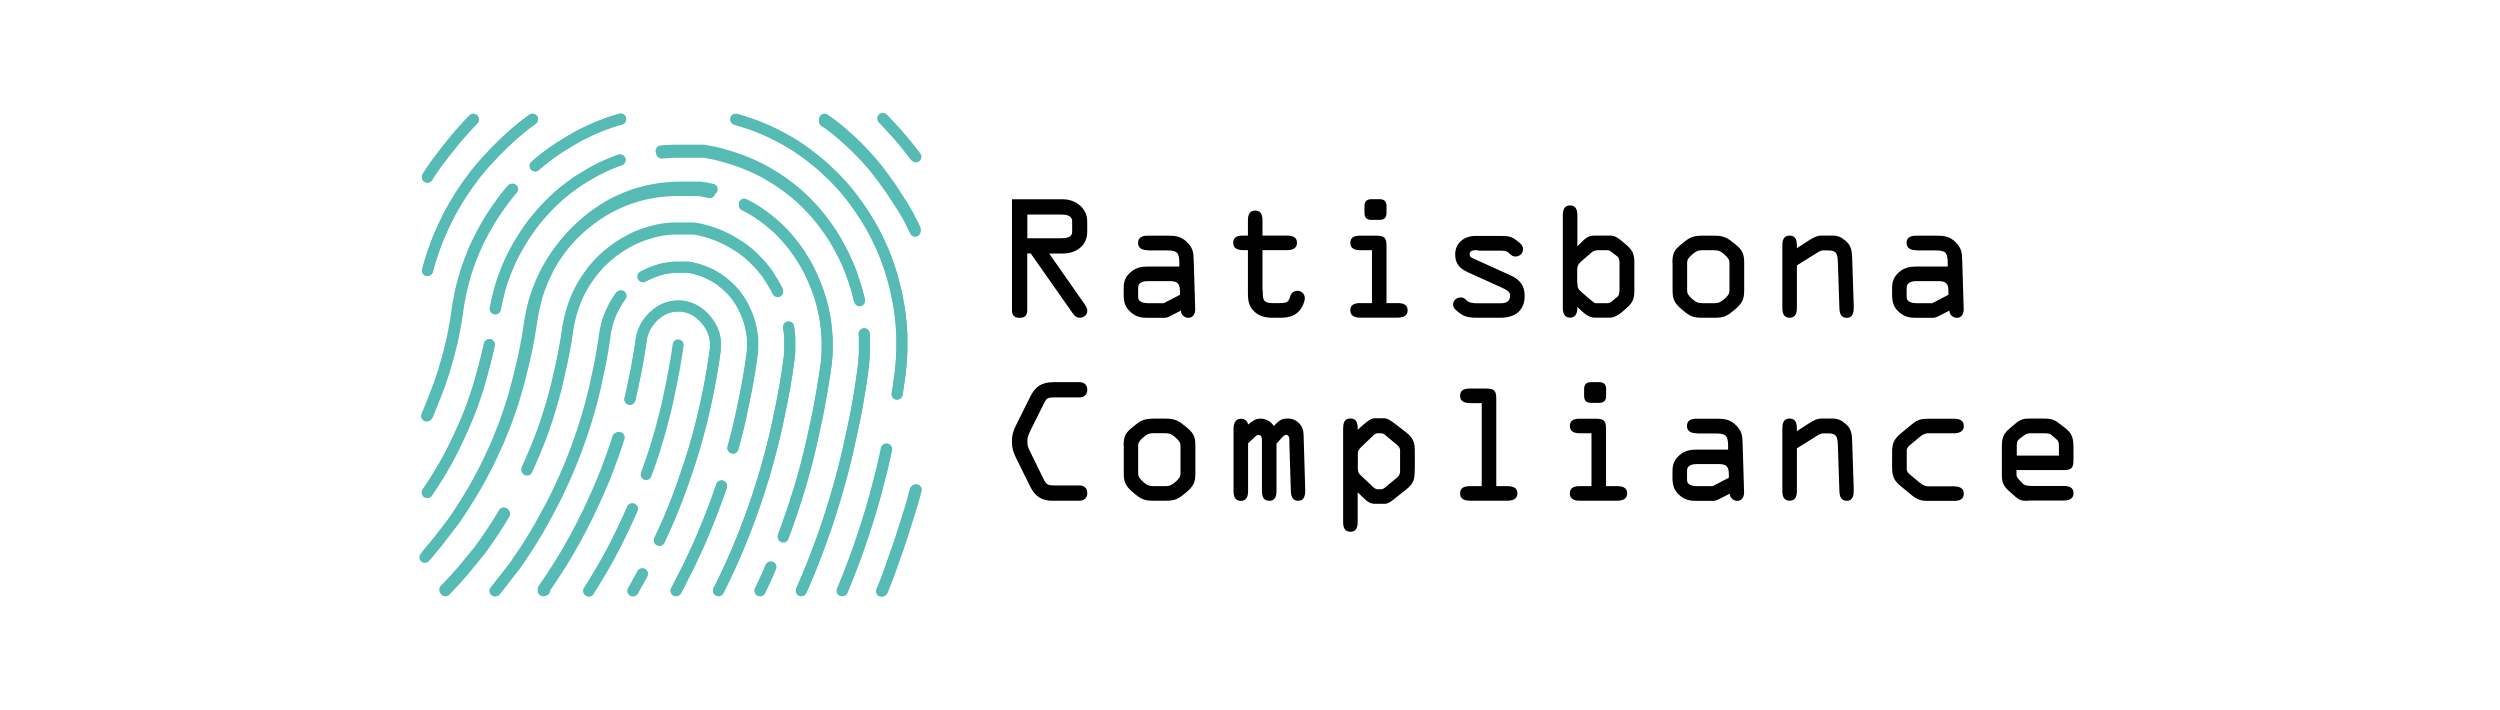<?xml version="1.0" encoding="UTF-8"?>
<svg id="uuid-0dceaf5f-a975-4a17-841b-ab89f3645661" data-name="Ebene 1" xmlns="http://www.w3.org/2000/svg" width="281.75" height="80" viewBox="0 0 281.75 80">
  <rect width="281.75" height="80" fill="none"/>
  <g>
    <path d="M99.57,13.43s.09.09.12.12.09.09.12.13.09.09.12.13.08.09.12.13.08.09.12.13.08.09.12.13.08.09.12.13.08.09.12.13.08.09.12.13.08.09.12.13.08.09.12.13.08.09.12.13.08.09.12.13.08.09.11.13.08.09.11.13.08.09.11.13.08.09.11.13.08.09.11.13.08.09.11.13.08.09.11.13.08.09.11.13.08.09.11.13.07.09.11.14.07.09.11.14.07.09.11.14.07.09.11.14.07.09.11.14.07.09.11.14.07.09.11.14.07.09.11.14.07.1.11.14.07.1.11.14" fill="none" stroke="#56bbb4" stroke-linecap="round" stroke-linejoin="round" stroke-width="1.24"/>
    <path d="M48.17,19.99c.05-.08.09-.16.14-.22s.1-.16.14-.22c.04-.07.1-.16.15-.22s.1-.15.15-.22.1-.15.15-.22.1-.15.15-.22.1-.15.16-.22.11-.15.16-.21.11-.15.16-.21.11-.15.16-.21.11-.15.16-.21.11-.15.16-.21.11-.14.16-.21.11-.14.16-.2.11-.14.16-.2.11-.14.16-.2.11-.14.16-.2.11-.14.16-.2.11-.14.16-.2.11-.13.16-.2.11-.13.17-.2c.07-.08.11-.13.17-.2s.12-.13.17-.2.12-.13.17-.19.12-.13.17-.19.12-.13.17-.19.12-.13.17-.19.12-.13.17-.19.12-.13.17-.18.13-.13.17-.18.13-.13.18-.18.13-.13.18-.18" fill="none" stroke="#56bbb4" stroke-linecap="round" stroke-linejoin="round" stroke-width="1.24"/>
    <path d="M53.35,13.43c-.06.06-.13.13-.18.18s-.13.13-.18.18-.13.13-.17.18-.12.13-.17.18-.12.13-.17.19-.12.13-.17.19-.12.13-.17.19c-.06.07-.12.13-.17.19s-.12.13-.17.19-.12.13-.17.2-.12.13-.17.2-.11.13-.17.2-.11.13-.16.2-.11.14-.16.2-.11.14-.16.2-.11.14-.16.2-.11.14-.16.2-.11.14-.16.2-.11.14-.16.2-.11.14-.16.21-.11.14-.16.21-.11.15-.16.21-.11.15-.16.21-.11.15-.16.21-.11.15-.16.21-.1.15-.16.22-.1.15-.15.22-.1.15-.15.22-.1.15-.15.22-.1.16-.15.22-.1.16-.14.22c-.04.07-.1.16-.14.22" fill="none" stroke="#56bbb4" stroke-linecap="round" stroke-linejoin="round" stroke-width="1.24"/>
    <path d="M48.17,30.5c.06-.22.13-.44.18-.66s.13-.44.2-.65.15-.44.21-.65.16-.43.22-.64.16-.43.24-.63.16-.42.25-.63.17-.42.27-.62.18-.41.28-.61.19-.41.29-.6.2-.4.3-.6.2-.39.32-.58.22-.39.33-.58.22-.39.34-.57.23-.38.35-.56.24-.37.37-.55.25-.37.37-.54.25-.36.39-.53.26-.35.39-.53.27-.34.41-.51.27-.34.42-.5.28-.34.43-.49.29-.33.44-.48.3-.32.45-.48.3-.32.46-.47.31-.31.47-.47.32-.3.47-.45.32-.3.48-.44.32-.29.48-.43.33-.27.5-.42.34-.27.5-.41.34-.26.51-.39.35-.25.52-.38" fill="none" stroke="#56bbb4" stroke-linecap="round" stroke-linejoin="round" stroke-width="1.24"/>
    <path d="M92.92,13.43c.09.06.16.12.25.17s.16.12.25.17.16.13.24.18.16.13.24.18.16.13.24.18.16.13.24.19.16.13.23.19c.08.07.16.13.23.2s.16.13.23.2.16.13.23.2.16.14.22.2.16.14.22.2.16.14.22.2.16.14.22.21.16.15.22.21.15.15.22.22.15.15.22.22.15.15.21.22.15.16.21.22.15.16.21.22.14.16.21.22.14.16.2.23l.2.23.2.23c.07.08.14.16.2.24s.13.16.2.24.13.16.2.25.13.16.19.25.13.16.19.25.13.16.19.25.13.17.18.25.13.17.18.25c.04.06.09.11.12.16.03.06.09.11.12.17s.08.11.12.17.08.11.12.17.08.12.12.17.08.12.12.17.08.12.11.17.08.12.11.17.08.12.11.17.08.12.11.17.07.12.11.17.07.12.11.17.07.12.11.17.07.12.11.17.07.12.11.17.07.12.11.17.07.12.11.17.07.12.1.17.07.12.1.17.06.12.1.17.06.12.1.17.06.13.1.17.06.13.1.17.06.13.09.17.06.13.09.18.06.13.09.18.06.13.09.18.06.13.09.18.06.13.09.18.06.13.09.18l.09.18.09.18" fill="none" stroke="#56bbb4" stroke-linecap="round" stroke-linejoin="round" stroke-width="1.24"/>
    <path d="M103.14,17.59s-.07-.1-.11-.14-.07-.1-.11-.14-.07-.09-.11-.14-.07-.09-.11-.14-.07-.09-.11-.14-.07-.09-.11-.14-.07-.09-.11-.14-.07-.09-.11-.14-.07-.09-.11-.14-.07-.09-.11-.14-.08-.09-.11-.13-.08-.09-.11-.13-.08-.09-.11-.13-.08-.09-.11-.13-.08-.09-.11-.13-.08-.09-.11-.13-.08-.09-.11-.13-.08-.09-.11-.13-.08-.09-.11-.13-.08-.09-.12-.13-.08-.09-.12-.13-.08-.09-.12-.13-.08-.09-.12-.13-.08-.09-.12-.13-.08-.09-.12-.13-.08-.09-.12-.13-.08-.09-.12-.13-.08-.09-.12-.13-.08-.09-.12-.13-.09-.09-.12-.13-.09-.09-.12-.13-.09-.09-.12-.12" fill="none" stroke="#56bbb4" stroke-linecap="round" stroke-linejoin="round" stroke-width="1.24"/>
    <path d="M103.14,55.25c-.03.11-.06.22-.09.34s-.06.22-.09.34-.06.22-.09.34-.06.22-.1.34-.06.22-.1.34-.06.22-.1.34-.06.22-.1.34-.07.22-.11.34-.07.23-.11.34-.07.23-.11.35-.07.23-.11.35-.07.23-.11.35-.07.23-.11.35-.08.23-.11.35-.08.23-.11.35-.08.23-.12.36-.08.23-.12.36-.08.24-.12.36-.08.24-.12.36-.09.24-.13.36-.09.24-.13.36-.09.24-.13.37-.09.24-.13.37-.09.24-.13.37-.09.24-.13.37-.09.24-.13.37-.09.24-.14.37-.09.25-.14.37-.09.25-.14.37-.1.25-.14.37-.1.25-.15.37l-.15.37" fill="none" stroke="#56bbb4" stroke-linecap="round" stroke-linejoin="round" stroke-width="1.24"/>
    <path d="M99.93,50.6c-.06.24-.11.48-.16.74s-.12.49-.17.75-.12.49-.17.75c-.06.25-.13.5-.19.76s-.13.5-.2.77-.14.51-.2.77-.15.51-.21.78-.16.52-.22.78-.16.53-.23.79-.16.53-.24.79-.16.53-.25.8-.17.54-.26.81-.17.54-.27.81-.18.55-.28.82-.19.55-.3.83-.2.55-.3.83-.2.55-.32.84-.21.56-.32.84-.22.56-.34.84-.22.57-.35.85" fill="none" stroke="#56bbb4" stroke-linecap="round" stroke-linejoin="round" stroke-width="1.24"/>
    <path d="M82.93,13.43c.17.05.34.1.5.15s.34.11.5.16.34.11.5.16.33.12.49.17.33.13.48.18c.16.06.32.13.48.2s.32.14.48.2c.16.07.32.15.47.22s.32.16.47.22.31.16.47.24.31.16.47.25.3.17.46.26l.46.27c.16.09.3.18.45.28s.3.19.44.29.29.2.44.3.29.2.43.31.28.21.42.32.27.21.42.33.27.22.42.34.27.22.41.34.27.23.4.36.26.24.39.37.25.25.39.37.25.25.38.38.25.26.37.39.24.26.37.4.24.27.36.41.23.27.35.42.22.28.34.43.22.29.33.44.22.3.32.44c.13.17.25.35.37.53s.24.36.36.53.23.37.34.54.22.37.33.55.21.37.32.55.2.38.3.56.19.38.29.57.18.39.27.58.17.39.26.58.16.39.25.59.16.4.23.6.16.4.22.6.14.41.2.6.13.41.19.61.12.41.17.61.11.42.16.62.1.42.15.63.09.42.13.63.09.42.12.63.07.42.11.63.06.43.09.63c.03.21.05.43.07.64s.04.43.06.64.03.43.04.65.02.44.03.65,0,.44,0,.65v.65c0,.21,0,.44-.02.65s-.02.44-.04.65-.03.44-.05.65-.04.44-.06.65-.05.44-.09.65c-.03.2-.06.41-.09.61s-.06.42-.09.63-.06.42-.1.63" fill="none" stroke="#56bbb4" stroke-linecap="round" stroke-linejoin="round" stroke-width="1.24"/>
    <path d="M103.14,26.06l-.09-.18-.09-.18-.09-.18c-.03-.06-.06-.13-.09-.18s-.06-.13-.09-.18-.06-.13-.09-.18-.06-.13-.09-.18-.06-.13-.09-.18-.06-.13-.09-.17-.06-.13-.1-.17-.06-.13-.1-.17-.06-.12-.1-.17-.06-.12-.1-.17-.06-.12-.1-.17-.07-.12-.1-.17-.07-.12-.11-.17-.07-.12-.11-.17-.07-.12-.11-.17-.07-.12-.11-.17-.07-.12-.11-.17-.07-.12-.11-.17-.07-.12-.11-.17-.08-.12-.11-.17-.08-.12-.11-.17-.08-.12-.11-.17-.08-.12-.11-.17-.08-.12-.12-.17-.08-.12-.12-.17-.08-.11-.12-.17-.08-.11-.12-.17-.08-.11-.12-.17-.09-.11-.12-.16c-.06-.09-.13-.17-.18-.25s-.13-.17-.18-.25-.13-.16-.19-.25-.13-.16-.19-.25-.13-.16-.19-.25-.13-.16-.2-.25-.13-.16-.2-.24-.14-.16-.2-.24-.14-.16-.2-.23l-.2-.23-.2-.23c-.07-.08-.14-.16-.21-.22s-.15-.16-.21-.22-.15-.16-.21-.22-.15-.16-.21-.22-.15-.15-.22-.22-.15-.15-.22-.22-.15-.15-.22-.21-.16-.15-.22-.21-.16-.14-.22-.2-.16-.14-.22-.2-.16-.14-.22-.2-.16-.14-.23-.2-.16-.13-.23-.2-.16-.13-.23-.2-.16-.13-.23-.19-.16-.13-.24-.19-.16-.13-.24-.18-.16-.13-.24-.18-.16-.13-.24-.18-.16-.13-.25-.17-.16-.12-.25-.17" fill="none" stroke="#56bbb4" stroke-linecap="round" stroke-linejoin="round" stroke-width="1.24"/>
    <path d="M99.46,66.58l.15-.37.15-.37c.05-.13.1-.25.14-.37s.09-.25.14-.37.09-.25.14-.37.09-.24.14-.37.09-.24.13-.37.09-.24.13-.37.09-.24.13-.37.09-.24.13-.37.09-.24.13-.37.09-.24.13-.36.09-.24.13-.36.09-.24.12-.36.08-.24.12-.36.08-.24.12-.36.08-.23.12-.36.08-.23.11-.35.08-.23.11-.35.08-.23.11-.35.07-.23.11-.35.07-.23.11-.35.07-.23.11-.35.07-.23.11-.34.07-.23.11-.34.07-.22.1-.34.06-.22.1-.34.06-.22.1-.34.06-.22.1-.34.06-.22.09-.34.06-.22.09-.34.06-.22.09-.34" fill="none" stroke="#56bbb4" stroke-linecap="round" stroke-linejoin="round" stroke-width="1.24"/>
    <path d="M60.03,13.43c-.17.13-.35.25-.52.38-.17.13-.34.26-.51.39-.17.13-.34.27-.5.41-.16.14-.34.27-.5.42s-.33.28-.48.43-.32.29-.48.44-.32.3-.47.45-.31.3-.47.47-.3.31-.46.47-.3.32-.45.48-.29.32-.44.48-.29.33-.43.49-.28.34-.42.5-.27.34-.41.51c-.13.17-.27.35-.39.53s-.26.36-.39.53-.25.37-.37.54-.24.37-.37.55-.23.37-.35.56-.22.38-.34.57-.22.39-.33.58-.21.39-.32.58-.2.4-.3.6-.2.4-.29.6-.18.41-.28.61-.17.42-.27.62-.17.42-.25.63-.16.42-.24.63-.16.43-.22.64-.15.44-.21.65-.14.44-.2.65-.13.44-.18.66" fill="none" stroke="#56bbb4" stroke-linecap="round" stroke-linejoin="round" stroke-width="1.24"/>
    <path d="M60.3,18.69c.23-.2.47-.41.71-.6s.48-.39.73-.57.49-.37.75-.54.5-.35.77-.51.52-.33.78-.48.53-.31.8-.47.54-.29.81-.43.55-.27.83-.4.56-.25.84-.37.57-.22.86-.34.58-.2.87-.3.59-.18.89-.27" fill="none" stroke="#56bbb4" stroke-linecap="round" stroke-linejoin="round" stroke-width="1.24"/>
    <path d="M48.17,46.85c.06-.14.13-.27.18-.42s.12-.27.17-.42.12-.27.17-.41.11-.27.16-.41.11-.27.16-.41.11-.27.16-.41.1-.27.16-.4.1-.27.15-.4c.05-.13.09-.26.14-.39s.09-.26.13-.39.09-.26.13-.39.09-.25.13-.39.08-.25.12-.39.08-.25.11-.38.07-.25.11-.38.07-.25.11-.37.07-.25.1-.37.06-.24.1-.37.06-.24.09-.36.06-.24.09-.36.06-.23.09-.35.05-.23.08-.34.05-.22.07-.34.05-.22.07-.34.04-.22.06-.33.04-.22.06-.33.04-.21.06-.32.04-.21.06-.32.04-.2.05-.31.04-.2.05-.3.03-.2.04-.3.03-.2.04-.3c.05-.33.1-.66.16-.99s.12-.65.18-.98.15-.65.22-.96.16-.63.25-.95.18-.63.29-.93.2-.61.32-.91.22-.6.35-.9.25-.59.38-.88.27-.58.42-.86.29-.56.44-.84.31-.55.47-.82.32-.54.49-.8c.17-.26.34-.53.52-.78s.36-.51.55-.77.38-.5.57-.75.39-.48.6-.72" fill="none" stroke="#56bbb4" stroke-linecap="round" stroke-linejoin="round" stroke-width="1.24"/>
    <path d="M57.68,21.34c-.2.23-.4.47-.6.72s-.39.48-.57.75-.37.5-.55.77-.35.52-.52.78-.34.53-.49.8-.32.55-.47.82-.3.56-.44.84-.27.57-.42.86-.26.58-.38.88-.24.6-.35.9-.22.6-.32.91-.2.62-.29.93-.17.63-.25.95-.16.64-.22.96-.13.65-.18.98-.11.66-.16.99c0,.1-.03.19-.04.3s-.03.2-.04.3-.03.2-.05.3-.04.2-.05.31-.04.21-.06.32-.04.21-.06.32-.04.22-.06.33-.04.22-.06.33-.05.22-.07.34-.05.22-.07.34-.05.23-.08.34-.06.23-.09.35-.06.23-.09.36-.06.24-.09.36-.06.24-.1.37-.06.25-.1.37-.07.25-.11.37-.07.25-.11.38-.08.25-.11.38-.08.25-.12.39-.09.25-.13.39-.09.26-.13.39-.09.26-.13.39-.09.26-.14.39-.1.26-.15.4-.1.27-.16.4-.11.27-.16.41-.11.27-.16.41-.11.27-.16.41-.11.27-.17.41-.12.27-.17.42-.13.27-.18.42" fill="none" stroke="#56bbb4" stroke-linecap="round" stroke-linejoin="round" stroke-width="1.24"/>
    <path d="M69.96,13.43c-.3.09-.59.17-.89.27s-.58.19-.87.3-.58.22-.86.34-.57.24-.84.37c-.27.13-.55.26-.83.4s-.55.28-.81.43-.53.3-.8.47-.52.32-.78.48-.51.34-.77.51-.5.36-.75.54-.48.38-.73.57-.47.39-.71.6" fill="none" stroke="#56bbb4" stroke-linecap="round" stroke-linejoin="round" stroke-width="1.24"/>
    <path d="M101.1,44.43c.04-.21.06-.43.1-.63s.06-.42.09-.63.06-.42.09-.61c.03-.22.06-.44.09-.65s.05-.44.06-.65.04-.44.05-.65.03-.44.04-.65,0-.44.02-.65,0-.44,0-.65,0-.44,0-.65,0-.44-.03-.65-.03-.43-.04-.65-.04-.43-.06-.64-.05-.43-.07-.64c-.03-.21-.06-.43-.09-.63s-.06-.42-.11-.63-.08-.42-.12-.63-.09-.42-.13-.63-.1-.42-.15-.63-.11-.42-.16-.62-.12-.42-.17-.61-.13-.41-.19-.61-.13-.41-.2-.6-.15-.4-.22-.6-.16-.4-.23-.6-.16-.39-.25-.59-.17-.39-.26-.58-.17-.39-.27-.58-.19-.39-.29-.57-.2-.38-.3-.56-.2-.37-.32-.55-.22-.37-.33-.55-.22-.37-.34-.54-.23-.36-.36-.53-.25-.36-.37-.53c-.11-.16-.21-.3-.32-.44s-.22-.29-.33-.44-.22-.28-.34-.43-.23-.28-.35-.42-.23-.27-.36-.41-.24-.27-.37-.4-.25-.26-.37-.39-.25-.25-.38-.38-.25-.25-.39-.37-.26-.24-.39-.37-.26-.24-.4-.36-.27-.23-.41-.34-.27-.22-.42-.34-.27-.22-.42-.33-.28-.21-.42-.32-.28-.2-.43-.31-.29-.2-.44-.3-.29-.19-.44-.29-.3-.18-.45-.28-.3-.17-.46-.27-.3-.17-.46-.26-.31-.16-.47-.25-.31-.16-.47-.24-.32-.16-.47-.22-.32-.16-.47-.22-.32-.15-.48-.2-.32-.14-.48-.2-.32-.13-.48-.18-.33-.13-.49-.17-.33-.12-.5-.16-.34-.11-.5-.16-.34-.11-.5-.15" fill="none" stroke="#56bbb4" stroke-linecap="round" stroke-linejoin="round" stroke-width="1.24"/>
    <path d="M94.9,66.58c.12-.28.23-.57.35-.85s.22-.56.34-.84.22-.56.32-.84.21-.56.32-.84.2-.55.3-.83.2-.55.3-.83.19-.55.28-.82.18-.54.27-.81.17-.54.26-.81.17-.53.25-.8.16-.53.24-.79.16-.53.23-.79.16-.52.22-.78.15-.52.21-.78.14-.51.2-.77.13-.5.2-.77.13-.5.19-.76.13-.5.17-.75.12-.49.17-.75.11-.48.16-.74" fill="none" stroke="#56bbb4" stroke-linecap="round" stroke-linejoin="round" stroke-width="1.24"/>
    <path d="M97.39,37.61c0,.17,0,.36.02.53s0,.36,0,.53v.54c0,.18,0,.36,0,.54s0,.37-.03.54-.03.37-.04.54-.04.37-.06.54-.04.37-.07.54c-.03.2-.06.42-.09.63s-.06.42-.09.63-.06.43-.1.65-.07.44-.11.66-.08.45-.11.67-.08.46-.12.68-.09.47-.13.7-.09.47-.14.7-.1.47-.15.72-.1.48-.16.72-.11.48-.16.74-.11.49-.16.75-.12.5-.17.75-.13.5-.18.77-.13.5-.19.77-.13.51-.2.78-.14.52-.21.78-.15.53-.22.79-.16.53-.23.8-.16.53-.24.81-.16.54-.25.81-.17.55-.26.82-.17.55-.27.83-.18.55-.28.83-.19.55-.3.84-.2.56-.3.84-.2.56-.32.85c-.11.28-.22.57-.33.86s-.22.57-.34.86-.23.58-.35.86-.24.58-.37.87-.25.58-.38.87" fill="none" stroke="#56bbb4" stroke-linecap="round" stroke-linejoin="round" stroke-width="1.24"/>
    <path d="M74.5,17.01c.32-.04.64-.06.96-.07s.65-.02.97-.02h2.22s.06,0,.09,0,.06,0,.09,0,.06,0,.09,0,.06,0,.09,0,.06,0,.09,0,.06,0,.09,0,.06,0,.09,0c.17.03.35.06.52.09s.34.06.51.1.34.07.5.11.34.09.5.13.34.09.5.14.33.1.5.15.33.11.49.16.33.11.48.17.32.13.48.18.32.13.48.19.32.14.47.2.31.15.47.22l.47.23c.16.08.3.16.46.24s.3.16.45.25.3.17.44.27.3.18.44.27.29.19.44.29.28.2.43.3.28.2.42.31.27.21.42.32.27.22.41.33.26.22.39.34.26.23.39.35.25.24.38.37l.37.37c.13.13.24.25.37.39s.24.26.36.39.23.27.34.41.22.27.34.42.22.28.33.43.21.29.32.44.2.3.31.44.2.3.3.45.19.3.29.46.18.31.27.47l.26.47c.09.16.17.32.25.47.08.16.16.32.24.47s.16.32.22.48.15.32.22.48.14.33.2.48.13.33.19.49.13.33.17.5.12.34.17.5.11.34.16.5.1.34.15.5.09.34.13.51.09.34.13.51" fill="none" stroke="#56bbb4" stroke-linecap="round" stroke-linejoin="round" stroke-width="1.24"/>
    <path d="M55.81,34.8c.06-.33.13-.66.2-.98s.16-.65.24-.97.17-.64.28-.95c.11-.32.2-.63.32-.93s.23-.61.36-.91.26-.6.4-.89.28-.58.44-.86.31-.56.47-.84.33-.55.5-.81.35-.53.53-.79.37-.51.57-.77.39-.49.6-.74c.2-.24.42-.47.63-.71s.44-.47.65-.68.46-.44.68-.65.47-.42.71-.62.48-.39.74-.58.5-.37.76-.55.51-.35.78-.51.53-.33.8-.48.54-.3.82-.45.55-.27.84-.41.57-.25.86-.37.58-.22.88-.33" fill="none" stroke="#56bbb4" stroke-linecap="round" stroke-linejoin="round" stroke-width="1.24"/>
    <path d="M48.17,55.48c.16-.22.31-.46.46-.68s.3-.46.44-.68.28-.46.42-.68.27-.46.41-.68.26-.46.39-.68.25-.46.37-.68.24-.46.35-.68.22-.45.34-.68.22-.45.32-.68.2-.45.31-.67.2-.45.3-.67.18-.44.28-.66.17-.44.27-.65.17-.44.25-.65.16-.44.24-.65.16-.43.22-.64.15-.42.21-.63.14-.42.2-.63.13-.42.18-.62.12-.41.17-.61.11-.4.16-.6.11-.4.16-.59.1-.39.15-.58.09-.39.14-.57.09-.38.13-.56.08-.37.12-.55" fill="none" stroke="#56bbb4" stroke-linecap="round" stroke-linejoin="round" stroke-width="1.24"/>
    <path d="M55.13,38.86c-.04.17-.08.37-.12.55s-.09.37-.13.56-.09.38-.14.57-.1.39-.15.58-.11.39-.16.59-.11.4-.16.6-.12.41-.17.61-.13.42-.18.62-.13.42-.2.63-.14.42-.21.63-.16.43-.22.64-.16.43-.24.65-.16.44-.25.65-.17.44-.27.65-.18.44-.28.66-.19.44-.3.67-.2.45-.31.67-.21.45-.32.68-.22.45-.34.68-.23.46-.35.68-.24.46-.37.68-.25.46-.39.68-.27.46-.41.68-.27.46-.42.68-.29.46-.44.68-.3.46-.46.68" fill="none" stroke="#56bbb4" stroke-linecap="round" stroke-linejoin="round" stroke-width="1.24"/>
    <path d="M69.89,18.03c-.3.11-.59.21-.88.33s-.58.24-.86.37-.56.27-.84.41-.55.29-.82.45-.53.32-.8.48-.52.34-.78.51c-.26.17-.5.37-.76.55s-.49.39-.74.58-.47.41-.71.62-.47.43-.68.65-.44.45-.65.68-.43.47-.63.71c-.2.24-.41.48-.6.74s-.39.5-.57.77-.37.52-.53.79-.34.54-.5.81-.32.55-.47.84c-.15.29-.3.57-.44.86s-.27.59-.4.89-.25.6-.36.91c-.11.3-.22.62-.32.93-.11.32-.19.63-.28.95s-.17.64-.24.97-.14.65-.2.98" fill="none" stroke="#56bbb4" stroke-linecap="round" stroke-linejoin="round" stroke-width="1.24"/>
    <path d="M96.88,33.9c-.04-.17-.08-.34-.13-.51s-.09-.34-.13-.51-.1-.34-.15-.5-.11-.34-.16-.5-.11-.34-.17-.5-.12-.34-.17-.5-.13-.33-.19-.49-.14-.33-.2-.48-.15-.32-.22-.48-.16-.32-.22-.48-.16-.32-.24-.47-.16-.32-.25-.47l-.26-.47c-.09-.16-.17-.31-.27-.47s-.19-.3-.29-.46-.2-.3-.3-.45-.2-.3-.31-.44c-.11-.15-.21-.29-.32-.44s-.22-.28-.33-.43-.22-.27-.34-.42-.22-.27-.34-.41-.23-.27-.36-.39-.24-.26-.37-.39-.25-.25-.37-.37-.25-.25-.38-.37-.25-.24-.39-.35-.26-.22-.39-.34-.27-.22-.41-.33-.27-.21-.42-.32-.27-.2-.42-.31-.28-.2-.43-.3-.29-.19-.44-.29-.29-.18-.44-.27-.3-.17-.44-.27-.3-.17-.45-.25-.3-.16-.46-.24l-.47-.23c-.16-.08-.31-.16-.47-.22s-.32-.14-.47-.2-.32-.13-.48-.19-.32-.13-.48-.18-.32-.12-.48-.17-.33-.11-.49-.16-.33-.11-.5-.15-.34-.09-.5-.14-.34-.09-.5-.13-.34-.08-.5-.11-.34-.07-.51-.1-.34-.06-.52-.09c-.03,0-.06,0-.09,0s-.06,0-.09,0-.06,0-.09,0-.06,0-.09,0-.06,0-.09,0-.06,0-.09,0-.06,0-.09,0-.06,0-.09,0h-2.13c-.32,0-.65,0-.97.02s-.64.04-.96.07" fill="none" stroke="#56bbb4" stroke-linecap="round" stroke-linejoin="round" stroke-width="1.24"/>
    <path d="M90.31,66.58c.13-.3.25-.58.38-.87s.25-.58.37-.87.23-.58.35-.86c.12-.29.22-.58.34-.86s.22-.57.33-.86c.11-.28.21-.57.32-.85s.2-.56.3-.84.2-.56.3-.84.19-.55.28-.83.18-.55.27-.83.17-.55.26-.82.17-.54.25-.81.16-.54.24-.81.16-.53.23-.8.16-.53.22-.79.15-.52.21-.78.14-.52.2-.78.13-.51.19-.77.13-.5.18-.77.12-.5.17-.75.11-.49.16-.75.11-.48.16-.74.11-.48.16-.72.1-.47.15-.72.09-.47.14-.7.09-.47.13-.7.09-.46.12-.68.08-.45.11-.67.07-.44.11-.66.07-.44.1-.65.06-.43.09-.63.06-.42.09-.63c.03-.17.05-.37.07-.54s.04-.37.06-.54.03-.37.04-.54.02-.37.03-.54,0-.37,0-.54v-1.08c0-.17,0-.36-.02-.53" fill="none" stroke="#56bbb4" stroke-linecap="round" stroke-linejoin="round" stroke-width="1.24"/>
    <path d="M86.86,63.9c-.13.3-.25.59-.39.89s-.26.59-.4.89-.27.6-.42.89" fill="none" stroke="#56bbb4" stroke-linecap="round" stroke-linejoin="round" stroke-width="1.24"/>
    <path d="M83.88,23.13c.13.06.24.13.37.19s.24.14.36.2.24.14.36.21.23.15.35.22.22.16.34.23.22.16.34.24.22.16.33.25.22.17.33.25.21.17.32.27.21.17.32.27.2.18.31.28.2.19.3.29.2.2.3.3.19.2.29.31.19.2.28.32.18.21.27.32.17.22.27.33.17.22.26.34.17.23.25.35.16.23.25.36.16.24.24.36.16.24.22.37.16.25.22.37.15.25.21.37.14.25.2.38.13.25.19.39.13.25.18.39.12.26.17.39.11.26.16.39.11.26.16.4.1.27.15.4.09.27.14.41.09.27.13.41.09.27.12.42.08.27.11.42.07.27.1.42.06.27.09.42.06.28.08.42.05.28.07.42.04.28.06.43.04.28.05.43.03.28.04.43.02.29.03.43,0,.29.02.44,0,.29,0,.44v.44c0,.15,0,.29,0,.44s0,.29-.02.44-.02.29-.04.44-.03.29-.04.44-.04.29-.06.44c-.03.2-.06.42-.09.63s-.06.43-.1.65-.07.44-.11.66-.07.45-.11.68-.08.46-.12.69-.09.47-.13.7-.09.47-.13.71-.09.47-.14.72-.1.48-.16.73-.11.49-.16.75-.11.5-.16.75-.12.5-.17.77-.13.51-.18.77-.13.51-.19.78-.14.52-.2.79-.15.53-.21.79c-.07.27-.16.53-.22.8s-.16.54-.23.81-.16.55-.25.82-.17.55-.26.83-.17.55-.27.84-.18.56-.28.84-.19.56-.3.85-.2.57-.3.86-.21.58-.32.86" fill="none" stroke="#56bbb4" stroke-linecap="round" stroke-linejoin="round" stroke-width="1.24"/>
    <path d="M48.17,62.44s.07-.08.1-.12.07-.08.1-.12.07-.08.1-.12.07-.08.1-.12.07-.08.1-.12.07-.08.1-.12.07-.08.1-.12.06-.08.1-.12.06-.08.1-.12.06-.08.1-.12.06-.09.1-.12.06-.09.1-.12.06-.09.1-.12c.04-.03.06-.09.1-.13s.06-.09.1-.13.06-.09.1-.13.06-.09.1-.13.06-.09.1-.13.06-.09.1-.13.06-.09.1-.13.06-.09.1-.13.06-.09.1-.13.06-.09.1-.13.06-.09.1-.13.06-.09.1-.13.06-.09.1-.13.06-.09.1-.13.06-.09.1-.13.06-.09.1-.13.06-.09.1-.13.06-.09.1-.13.06-.09.09-.13c.17-.25.35-.5.52-.77s.34-.5.5-.77.32-.5.48-.77.31-.5.47-.77.3-.5.45-.77.29-.5.43-.77.27-.5.41-.77.26-.5.39-.76.25-.5.37-.76.24-.5.35-.75.22-.5.34-.75.21-.49.32-.75.2-.49.3-.74.19-.48.29-.73.18-.48.27-.73.17-.48.25-.72.16-.47.24-.71.16-.47.22-.7.15-.47.21-.7.14-.47.2-.69.13-.46.18-.68.12-.45.17-.67.11-.44.16-.65.11-.44.16-.65.1-.43.15-.63.09-.42.13-.62.09-.41.13-.6.08-.4.11-.59.07-.39.11-.58.06-.38.09-.56.06-.37.09-.55.05-.36.08-.53c.04-.27.08-.53.13-.8s.11-.53.16-.79.13-.51.19-.78.15-.5.22-.76.16-.5.26-.75.18-.48.29-.73.2-.47.32-.71.22-.47.34-.7c.13-.22.25-.46.38-.68s.26-.44.41-.65.28-.43.43-.63.3-.42.46-.61.32-.4.48-.59.33-.39.5-.56.34-.37.52-.54.36-.35.54-.51.38-.34.57-.49.39-.32.58-.47.4-.3.6-.44.42-.28.63-.42.43-.26.64-.39.44-.24.66-.36.45-.22.68-.32.47-.2.69-.3.47-.17.7-.26.47-.16.72-.23.48-.14.73-.2.48-.12.75-.16.5-.09.75-.13.5-.07.76-.09.5-.04.77-.06.51-.02.78-.02h2.36s.05,0,.08,0c.14.02.27.04.42.07s.27.05.42.08.27.06.42.09" fill="none" stroke="#56bbb4" stroke-linecap="round" stroke-linejoin="round" stroke-width="1.24"/>
    <path d="M79.99,21.71c-.14-.03-.27-.06-.42-.09s-.27-.06-.42-.08-.27-.05-.42-.07c-.03,0-.05,0-.08,0s-.05,0-.08,0h-2.29c-.26,0-.51,0-.78.02s-.51.04-.77.06-.5.06-.76.09-.5.09-.75.13-.49.11-.75.16-.48.13-.73.2-.48.16-.72.23-.47.17-.7.26-.47.19-.69.3-.46.21-.68.32-.44.23-.66.36-.44.25-.64.39-.42.27-.63.42-.41.29-.6.44-.39.31-.58.47-.39.32-.57.49-.37.34-.54.51-.35.36-.52.54-.34.37-.5.56-.32.39-.48.59-.31.41-.46.61-.29.42-.43.63-.27.44-.41.65-.25.45-.38.68c-.13.22-.23.47-.34.7s-.22.47-.32.71-.2.48-.29.73-.17.49-.26.75-.16.5-.22.76-.14.51-.19.78-.11.52-.16.79-.09.53-.13.8c-.02.17-.05.35-.08.53s-.06.37-.09.55-.06.37-.09.56-.07.39-.11.58-.07.39-.11.59-.08.41-.13.6-.09.42-.13.62-.09.42-.15.63-.11.43-.16.65-.11.44-.16.65-.12.44-.17.67-.13.45-.18.68-.13.46-.2.69-.15.47-.21.7-.16.47-.22.7-.16.47-.24.71-.17.48-.25.72-.17.48-.27.73-.19.48-.29.73-.2.48-.3.74-.21.49-.32.75-.22.49-.34.75-.23.5-.35.75-.24.5-.37.76-.25.5-.39.76-.27.5-.41.77-.28.5-.43.77-.3.5-.45.77-.3.5-.47.77-.32.5-.48.77-.33.5-.5.77-.34.5-.52.77c-.03.04-.06.09-.09.13s-.06.09-.1.13-.06.09-.1.13-.06.09-.1.13-.06.09-.1.13-.06.09-.1.13-.06.09-.1.13-.06.09-.1.13-.06.09-.1.13-.06.09-.1.13-.06.09-.1.13-.06.09-.1.13-.06.09-.1.13-.06.09-.1.13-.06.09-.1.13-.06.09-.1.13-.06.09-.1.13-.06.09-.1.13-.06.09-.1.13-.06.09-.1.12-.06.09-.1.12-.06.09-.1.12-.06.09-.1.12-.06.08-.1.12-.06.08-.1.12-.07.08-.1.12-.07.08-.1.12-.07.08-.1.12-.07.08-.1.12-.07.08-.1.12-.07.08-.1.12-.07.08-.1.12" fill="none" stroke="#56bbb4" stroke-linecap="round" stroke-linejoin="round" stroke-width="1.24"/>
    <path d="M88.27,60.4c.11-.29.21-.58.32-.86s.2-.57.3-.86.2-.57.3-.85.19-.56.28-.84.17-.55.27-.84.17-.55.26-.83.16-.55.25-.82.16-.54.23-.81.16-.53.22-.8.15-.53.21-.79.14-.53.2-.79.13-.52.19-.78.13-.51.18-.77.12-.5.17-.77.11-.5.16-.75.11-.49.16-.75.11-.48.16-.73.1-.48.14-.72.09-.47.13-.71.09-.47.13-.7.08-.47.12-.69.08-.45.11-.68.07-.44.11-.66.06-.44.1-.65.06-.43.09-.63c.02-.15.04-.29.06-.44s.03-.29.04-.44.02-.29.04-.44,0-.29.02-.44,0-.29,0-.44,0-.29,0-.44v-.44c0-.15,0-.29-.02-.44s0-.29-.03-.43-.02-.28-.04-.43-.03-.28-.05-.43-.04-.28-.06-.43-.04-.28-.07-.42-.05-.28-.08-.42-.06-.28-.09-.42-.06-.27-.1-.42-.07-.27-.11-.42-.08-.27-.12-.42-.09-.27-.13-.41-.09-.27-.14-.41-.1-.27-.15-.4-.11-.27-.16-.4-.11-.26-.16-.39-.12-.26-.17-.39-.13-.25-.18-.39-.13-.25-.19-.39-.13-.25-.2-.38-.14-.25-.21-.37-.15-.25-.22-.37-.16-.24-.22-.37-.16-.24-.24-.36-.16-.23-.25-.36c-.09-.12-.17-.23-.25-.35s-.17-.22-.26-.34-.17-.22-.27-.33-.18-.22-.27-.32-.18-.21-.28-.32-.19-.2-.29-.31-.2-.2-.3-.3-.2-.19-.3-.29-.2-.19-.31-.28-.2-.18-.32-.27-.21-.17-.32-.27-.22-.17-.33-.25-.22-.16-.33-.25-.22-.16-.34-.24-.22-.16-.34-.23-.23-.16-.35-.22-.23-.15-.36-.21-.24-.14-.36-.2-.24-.13-.37-.19" fill="none" stroke="#56bbb4" stroke-linecap="round" stroke-linejoin="round" stroke-width="1.24"/>
    <path d="M85.67,66.58c.14-.3.27-.6.42-.89s.27-.6.4-.89.26-.59.39-.89" fill="none" stroke="#56bbb4" stroke-linecap="round" stroke-linejoin="round" stroke-width="1.24"/>
    <path d="M88.88,36.84c0,.11.03.21.04.32s.03.21.04.32.02.21.03.32,0,.21.02.32,0,.21,0,.32,0,.21,0,.32v.64c0,.11,0,.22,0,.32s0,.22-.03.32-.02.22-.04.32-.03.22-.04.32c-.03.21-.06.43-.09.65s-.06.44-.1.66-.07.45-.11.68-.08.46-.11.69-.09.47-.13.7-.09.47-.13.71-.09.48-.14.72-.1.48-.15.74-.11.49-.16.75-.11.5-.16.76-.12.5-.17.77-.13.51-.18.78-.13.52-.2.79-.14.53-.2.8-.15.53-.22.81-.16.54-.22.81c-.08.27-.16.55-.24.83s-.16.55-.25.84-.17.56-.27.84-.18.57-.27.85-.19.57-.29.86-.2.58-.3.86-.2.58-.32.87-.22.58-.33.88-.22.59-.34.89-.23.59-.36.89-.25.6-.37.89-.25.6-.39.9-.27.6-.41.91-.27.6-.42.91-.29.6-.44.91-.3.61-.45.91" fill="none" stroke="#56bbb4" stroke-linecap="round" stroke-linejoin="round" stroke-width="1.24"/>
    <path d="M59.38,52.85c.13-.27.25-.54.37-.81s.23-.54.35-.81.22-.53.33-.8.21-.53.32-.79.2-.53.3-.79.19-.52.28-.78.17-.51.26-.78.17-.51.25-.77.16-.5.23-.76.16-.5.22-.75.14-.49.2-.74.13-.48.19-.73.13-.48.17-.72l.16-.7c.06-.23.11-.47.16-.69s.1-.46.15-.68.09-.44.13-.66.09-.44.13-.65.08-.43.11-.63.07-.42.11-.61.06-.4.09-.6.06-.39.09-.58c.03-.2.06-.41.1-.6s.08-.4.13-.59.1-.39.15-.58.11-.39.17-.57.13-.37.19-.55.14-.37.21-.54.16-.36.24-.53.17-.35.26-.52.18-.34.28-.5.2-.33.3-.48.21-.32.32-.47.22-.31.34-.47.23-.3.36-.44.25-.29.38-.43.26-.27.39-.41.27-.26.42-.39.28-.25.43-.37.29-.23.44-.35.3-.22.46-.33.31-.21.47-.31.32-.2.48-.29.33-.17.49-.27.34-.16.5-.25.34-.16.51-.22.35-.14.53-.2.36-.12.53-.17.37-.11.54-.16.37-.09.55-.13.37-.07.56-.1.38-.05.57-.07.39-.04.58-.04.39,0,.58,0h1.77c.11,0,.2.04.31.05s.2.04.31.06.2.04.31.07.2.05.3.08.2.06.3.09.2.06.3.09.2.06.3.1.19.07.3.11.19.08.29.11.19.08.29.12.19.09.28.13.18.09.28.13.18.09.27.14.18.1.27.15.17.11.27.16.17.11.27.16.17.11.26.16.17.12.26.17.17.12.25.17.16.13.25.18.16.13.25.19.16.13.24.2.16.14.23.2.16.14.23.21.16.15.22.22.16.16.22.22.15.16.22.23.15.16.21.23.14.16.2.24.14.16.2.25.13.17.2.25.13.17.19.26.13.17.18.27.13.17.17.27.12.17.17.27.11.18.16.27.11.18.16.28.11.18.16.28l.15.29" fill="none" stroke="#56bbb4" stroke-linecap="round" stroke-linejoin="round" stroke-width="1.24"/>
    <path d="M50.21,66.58s.1-.11.15-.16.1-.11.15-.16.1-.11.15-.16.1-.11.15-.16.1-.11.15-.16.1-.11.15-.16.1-.11.15-.16.1-.11.15-.16c.05-.05.1-.11.14-.16s.1-.11.14-.16.1-.11.14-.16.1-.11.14-.16.1-.11.14-.16.1-.11.14-.16.09-.11.14-.17.09-.11.14-.17.09-.12.14-.17.09-.12.14-.17.09-.12.14-.17.09-.12.14-.17.09-.12.14-.17.09-.12.14-.17.09-.12.14-.17.09-.12.14-.17.09-.12.14-.17.09-.12.14-.17.09-.13.14-.17.09-.13.13-.18.09-.13.13-.18.09-.13.13-.18.09-.13.13-.18.09-.13.13-.18c.19-.27.39-.55.57-.83.18-.27.37-.55.55-.83s.36-.55.53-.83.34-.55.5-.83" fill="none" stroke="#56bbb4" stroke-linecap="round" stroke-linejoin="round" stroke-width="1.24"/>
    <path d="M56.78,57.8c-.16.27-.34.55-.5.83s-.35.55-.53.83-.37.55-.55.83-.38.55-.57.83c-.04.06-.09.13-.13.18s-.09.13-.13.18-.09.13-.13.18-.09.13-.13.18-.09.13-.13.18-.09.13-.14.17-.09.13-.14.17-.09.12-.14.17-.09.12-.14.17-.09.12-.14.17-.09.12-.14.17-.09.12-.14.17-.09.12-.14.17-.09.12-.14.17-.09.12-.14.17-.09.12-.14.17-.09.11-.14.17-.09.11-.14.17-.1.11-.14.16-.1.11-.14.16-.1.11-.14.16-.1.11-.14.16-.1.11-.14.16-.1.11-.14.16-.1.11-.15.16-.1.11-.15.16-.1.11-.15.16-.1.11-.15.16-.1.11-.15.16-.1.11-.15.16-.1.11-.15.16-.1.11-.15.16" fill="none" stroke="#56bbb4" stroke-linecap="round" stroke-linejoin="round" stroke-width="1.24"/>
    <path d="M87.65,32.88l-.15-.29c-.05-.1-.11-.19-.16-.28s-.11-.18-.16-.28-.11-.18-.16-.27-.12-.18-.17-.27-.12-.17-.17-.27-.13-.17-.18-.27-.13-.17-.19-.26-.13-.17-.2-.25-.14-.16-.2-.25-.14-.16-.2-.24-.15-.16-.21-.23-.15-.16-.22-.23-.16-.16-.22-.22-.16-.15-.22-.22-.16-.15-.23-.21-.16-.14-.23-.2-.16-.13-.24-.2-.16-.13-.25-.19-.16-.13-.25-.18-.17-.13-.25-.17-.17-.12-.26-.17-.17-.11-.26-.16-.17-.11-.27-.16-.17-.11-.27-.16-.17-.1-.27-.15-.18-.1-.27-.14-.18-.09-.28-.13-.18-.09-.28-.13-.19-.09-.29-.12-.19-.08-.29-.11-.19-.07-.3-.11-.2-.06-.3-.1-.2-.06-.3-.09-.2-.06-.3-.09-.2-.05-.3-.08-.2-.05-.31-.07-.2-.04-.31-.06-.2-.04-.31-.05h-1.77c-.19,0-.39,0-.58,0s-.39.02-.58.04-.38.04-.57.07-.38.06-.56.1-.37.08-.55.13-.37.1-.54.16-.36.11-.53.17-.35.13-.53.2-.34.15-.51.22-.34.16-.5.25-.33.17-.49.27-.32.18-.48.29-.32.2-.47.31-.3.22-.46.33c-.16.11-.3.23-.44.35s-.29.24-.43.37-.27.25-.42.39-.27.27-.39.41-.25.28-.38.43-.24.29-.36.44c-.12.16-.22.3-.34.47s-.22.32-.32.47-.2.32-.3.48-.19.34-.28.5-.17.34-.26.52-.16.35-.24.53-.16.37-.21.54-.13.37-.19.55-.12.38-.17.57-.11.39-.15.58-.09.39-.13.59-.07.4-.1.6c-.03.19-.06.39-.09.58s-.06.4-.09.6-.06.41-.11.61-.07.42-.11.63-.08.43-.13.65-.09.44-.13.66-.1.45-.15.68-.11.46-.16.69-.11.47-.16.7-.12.47-.17.72c-.06.24-.13.48-.19.73s-.14.48-.2.74-.15.49-.22.75-.16.5-.23.76-.16.5-.25.77-.17.51-.26.78-.18.52-.28.78-.19.52-.3.79-.2.53-.32.79l-.33.8c-.11.27-.22.53-.35.81s-.24.54-.37.81" fill="none" stroke="#56bbb4" stroke-linecap="round" stroke-linejoin="round" stroke-width="1.24"/>
    <path d="M80.97,66.58c.16-.31.3-.61.45-.91s.29-.61.44-.91.28-.6.42-.91.27-.6.41-.91.26-.6.39-.9.25-.6.37-.89.24-.6.36-.89.23-.59.34-.89.22-.58.33-.88.21-.58.32-.87.2-.58.3-.86.2-.58.29-.86.18-.57.27-.85.17-.56.27-.84.17-.55.25-.84.16-.55.24-.83.16-.55.22-.81.15-.54.22-.81.14-.53.2-.8.13-.53.2-.79.13-.52.18-.78.12-.51.17-.77.11-.5.16-.76.11-.5.16-.75.11-.49.15-.74c.05-.24.1-.48.14-.72s.09-.47.13-.71.09-.47.13-.7.08-.47.11-.69.07-.45.11-.68.07-.44.1-.66.06-.44.09-.65c0-.11.03-.22.04-.32s.02-.22.04-.32.02-.22.03-.32,0-.22,0-.32v-.97c0-.11,0-.21,0-.32s0-.21-.02-.32-.02-.21-.03-.32-.02-.21-.04-.32-.03-.21-.04-.32" fill="none" stroke="#56bbb4" stroke-linecap="round" stroke-linejoin="round" stroke-width="1.24"/>
    <path d="M81.31,54.75c-.1.29-.2.58-.3.87s-.2.58-.32.88l-.33.89c-.11.3-.22.6-.34.89s-.24.6-.36.9-.25.6-.38.91-.26.6-.39.91-.27.61-.41.92-.28.61-.43.92-.29.62-.44.93-.3.62-.47.93-.32.62-.47.93-.32.63-.49.93" fill="none" stroke="#56bbb4" stroke-linecap="round" stroke-linejoin="round" stroke-width="1.24"/>
    <path d="M72.45,31.16c.11-.06.22-.13.33-.17s.22-.11.34-.16.22-.11.34-.15.23-.09.35-.13.24-.09.36-.12.24-.07.37-.1.25-.06.37-.09.25-.05.38-.06.25-.04.38-.05.25-.02.39-.03.26,0,.39,0h1.1c.15.02.29.05.43.08s.28.06.42.1.27.08.41.12.27.09.4.14.26.11.39.16.25.12.38.17.25.13.37.19.24.14.36.21.23.16.34.22.22.16.33.25.21.17.32.26.2.17.31.27.2.19.3.29.18.2.28.3.17.21.27.32.17.22.25.33.16.22.23.34.16.23.22.36.14.24.2.37.13.25.18.38.12.25.17.39.11.26.16.39.09.27.13.4.09.27.12.42.07.27.1.42.06.28.08.43.04.28.06.43.03.29.04.44,0,.29,0,.44v.44c0,.15,0,.3-.03.45s-.03.3-.05.45c-.03.21-.06.44-.09.65s-.06.44-.1.67-.07.46-.11.68-.08.47-.12.7-.09.47-.13.72-.09.48-.14.73-.1.48-.15.75-.11.5-.16.76-.11.5-.16.77-.12.51-.17.78-.13.52-.18.79-.13.53-.2.79-.14.53-.21.81-.15.54-.22.82" fill="none" stroke="#56bbb4" stroke-linecap="round" stroke-linejoin="round" stroke-width="1.24"/>
    <path d="M55.86,66.58s.05-.06.07-.09.05-.06.07-.09.05-.06.07-.09.05-.06.07-.09.05-.06.07-.09.05-.06.07-.09.05-.06.07-.09.05-.06.07-.09.05-.06.07-.09.05-.06.07-.09.05-.06.07-.09.05-.06.07-.09.05-.06.07-.09.05-.06.07-.09.05-.06.07-.09.05-.06.07-.09.05-.06.07-.09.04-.06.07-.09.04-.06.07-.09.04-.06.07-.09.04-.06.07-.09.04-.06.07-.09.04-.06.07-.09.04-.06.07-.09.04-.06.07-.09.04-.06.07-.09.04-.06.07-.09.04-.06.07-.09.04-.06.07-.09.04-.06.07-.09.04-.06.07-.09.04-.06.07-.1c.21-.3.42-.6.62-.9s.4-.6.6-.9.39-.6.57-.9.37-.6.55-.9.35-.6.52-.9.34-.6.5-.9.32-.6.48-.89.31-.6.47-.89.3-.59.44-.89.28-.59.42-.89.27-.59.4-.88.25-.58.38-.87.24-.58.36-.87.22-.58.34-.86.22-.57.32-.85.2-.56.3-.84.19-.56.29-.84.18-.55.27-.83.17-.55.25-.81.16-.54.24-.81.16-.53.22-.79.15-.52.2-.78.13-.51.19-.77.13-.5.17-.76.12-.5.16-.75.11-.48.16-.73.1-.48.15-.72.09-.47.13-.7.09-.47.12-.68.08-.45.11-.67.07-.44.1-.65.06-.42.09-.63c.02-.14.04-.27.06-.4s.05-.26.09-.39.06-.26.1-.39.08-.25.11-.38.09-.25.13-.37.1-.24.15-.37.11-.24.16-.36.11-.23.17-.34.13-.22.18-.34.13-.22.2-.33.14-.21.21-.32.16-.2.22-.31" fill="none" stroke="#56bbb4" stroke-linecap="round" stroke-linejoin="round" stroke-width="1.24"/>
    <path d="M69.92,33.36c-.08.11-.16.2-.22.31s-.15.2-.21.32-.14.21-.2.33-.13.22-.18.34-.12.22-.17.34-.11.23-.16.36-.1.24-.15.37-.09.25-.13.37-.08.25-.11.38-.07.25-.1.39-.06.26-.09.39-.05.27-.06.4c-.03.2-.06.42-.09.63s-.06.43-.1.65-.07.44-.11.67-.08.46-.12.68-.09.47-.13.7-.09.47-.15.72-.11.48-.16.73-.11.49-.16.75-.12.5-.17.76c-.06.25-.13.51-.19.77s-.14.52-.2.78-.15.53-.22.79-.16.53-.24.81-.16.54-.25.81-.17.55-.27.83-.18.55-.29.84-.2.56-.3.84-.21.57-.32.85-.22.58-.34.86-.23.58-.36.87c-.13.3-.25.58-.38.87s-.26.58-.4.88-.27.59-.42.89-.29.59-.44.89-.3.6-.47.89-.32.6-.48.89-.33.6-.5.9-.34.6-.52.9-.37.6-.55.9-.38.6-.57.9-.39.6-.6.9-.42.6-.62.9c-.02.04-.04.06-.07.1s-.04.06-.07.09-.04.06-.07.09-.04.06-.07.09-.04.06-.07.09-.04.06-.07.09-.04.06-.07.09-.04.06-.07.09-.04.06-.07.09-.04.06-.07.09-.04.06-.07.09-.04.06-.07.09-.04.06-.07.09-.04.06-.07.09-.04.06-.07.09-.04.06-.07.09-.05.06-.07.09-.05.06-.07.09-.05.06-.07.09-.05.06-.07.09-.05.06-.07.09-.05.06-.07.09-.05.06-.07.09-.05.06-.07.09-.05.06-.07.09-.05.06-.07.09-.05.06-.07.09-.05.06-.07.09-.05.06-.07.09-.05.06-.07.09-.05.06-.07.09-.05.06-.07.09" fill="none" stroke="#56bbb4" stroke-linecap="round" stroke-linejoin="round" stroke-width="1.24"/>
    <path d="M82.62,50.51c.08-.27.16-.55.22-.82s.15-.54.21-.81.13-.53.2-.79.13-.53.18-.79.12-.52.17-.78.11-.51.16-.77.11-.5.16-.76.1-.49.15-.75.09-.48.14-.73.09-.47.13-.72.08-.47.12-.7.08-.47.11-.68.07-.45.1-.67.06-.44.09-.65c.02-.16.04-.3.05-.45s.02-.3.03-.45,0-.3,0-.44,0-.3,0-.44-.02-.29-.04-.44-.04-.29-.06-.43-.05-.28-.08-.43-.06-.28-.1-.42-.08-.27-.12-.42-.09-.27-.13-.4-.1-.26-.16-.39-.11-.26-.17-.39-.13-.25-.18-.38-.13-.25-.2-.37-.15-.24-.22-.36-.16-.23-.23-.34-.16-.22-.25-.33-.17-.21-.27-.32-.18-.2-.28-.3-.19-.2-.3-.29-.2-.18-.31-.27l-.32-.26c-.11-.09-.22-.16-.33-.25s-.22-.16-.34-.22-.23-.15-.36-.21-.24-.13-.37-.19-.25-.12-.38-.17-.25-.11-.39-.16-.26-.1-.4-.14-.27-.09-.41-.12-.27-.07-.42-.1-.28-.06-.43-.08h-1.49c-.13,0-.25,0-.39.03s-.25.03-.38.05-.25.04-.38.06-.25.05-.37.09-.24.06-.37.1-.24.08-.36.12-.23.09-.35.13c-.12.05-.23.1-.34.15s-.22.11-.34.16-.22.12-.33.17" fill="none" stroke="#56bbb4" stroke-linecap="round" stroke-linejoin="round" stroke-width="1.24"/>
    <path d="M76.2,66.58c.16-.31.33-.63.49-.93s.32-.63.47-.93.31-.62.47-.93.3-.62.44-.93.29-.62.43-.92c.14-.3.27-.61.41-.92s.26-.61.39-.91.25-.6.38-.91.24-.6.36-.9.23-.6.34-.89l.33-.89c.11-.3.21-.59.32-.88s.2-.58.3-.87" fill="none" stroke="#56bbb4" stroke-linecap="round" stroke-linejoin="round" stroke-width="1.24"/>
    <path d="M72.4,64.68c-.17.32-.34.63-.52.95s-.36.63-.54.96" fill="none" stroke="#56bbb4" stroke-linecap="round" stroke-linejoin="round" stroke-width="1.24"/>
    <path d="M71,45c.07-.27.13-.55.19-.81s.13-.53.17-.8.11-.53.16-.78.11-.51.16-.77.1-.5.14-.75.09-.49.13-.74.09-.48.12-.72.07-.47.11-.7.06-.46.1-.68c0-.08.02-.16.04-.22s.03-.15.05-.22.04-.15.06-.21.04-.14.07-.2.05-.14.08-.2.06-.13.09-.2.06-.13.09-.19.07-.13.11-.18.07-.13.11-.17.08-.12.12-.17.09-.11.13-.16.09-.11.13-.16.09-.11.14-.16l.15-.15s.11-.1.16-.14.11-.09.16-.13.11-.09.16-.13.11-.08.17-.12.12-.07.17-.11.12-.07.17-.1.13-.06.18-.09.13-.06.18-.08.13-.05.19-.07.13-.04.19-.06.13-.04.2-.05.14-.03.2-.04l.2-.03c.07,0,.14,0,.2-.02s.14,0,.21,0h.21c.07,0,.15,0,.21,0s.15,0,.21.03c.07,0,.15.02.21.04s.14.03.2.05.14.04.2.06.13.04.2.07.13.05.19.08.13.06.19.09.13.06.18.1.12.07.17.11.12.08.17.12.11.09.16.13.11.09.16.13.11.09.16.14l.15.15s.1.11.14.16.09.11.13.16.09.11.13.16.09.11.12.17.08.12.11.17.07.13.11.18.06.13.1.18.06.13.09.19.06.13.08.2.05.13.07.2.04.14.06.2.04.14.05.2.03.14.04.21.02.15.03.21,0,.15.02.22,0,.15,0,.22v.22c0,.08,0,.16,0,.22s0,.16-.03.22c-.03.22-.06.44-.09.66s-.07.45-.11.68-.07.47-.11.7-.08.47-.12.72-.09.48-.13.73-.09.49-.14.75c-.05.25-.1.5-.16.76s-.11.5-.16.77-.12.52-.17.78-.13.53-.18.79-.13.53-.2.81-.14.54-.21.81-.15.55-.22.83-.16.56-.24.84-.16.57-.25.85-.17.58-.27.86c-.09.29-.18.58-.28.87s-.19.58-.3.88-.2.59-.31.89-.21.6-.32.9-.22.6-.34.91-.23.6-.36.91-.25.61-.38.92-.26.61-.39.92-.27.62-.42.93-.28.62-.43.93" fill="none" stroke="#56bbb4" stroke-linecap="round" stroke-linejoin="round" stroke-width="1.24"/>
    <path d="M61.22,66.58h0v-.02h0v-.02h0v-.02h0v-.02h0v-.02h0v-.02h0v-.02h0v-.02h0v-.02h0v-.02h0c.22-.34.45-.66.67-.98s.44-.65.64-.97.42-.65.61-.97c.19-.32.4-.65.59-.97s.38-.65.56-.97.37-.65.54-.97.35-.65.51-.96.33-.64.49-.96.32-.64.47-.96.3-.64.45-.96.29-.63.43-.95.27-.63.41-.94.26-.63.39-.93.25-.62.37-.93.23-.62.34-.92.22-.61.33-.91.2-.6.31-.9.2-.6.29-.89" fill="none" stroke="#56bbb4" stroke-linecap="round" stroke-linejoin="round" stroke-width="1.24"/>
    <path d="M69.79,49.3c-.1.3-.19.59-.29.89s-.2.6-.31.9-.21.6-.33.91-.22.61-.34.92-.24.62-.37.93-.25.63-.39.93-.27.63-.41.94-.28.63-.43.95-.3.63-.45.96c-.16.32-.31.64-.47.96s-.32.64-.49.96-.34.65-.51.96-.36.65-.54.97-.37.65-.56.97-.39.65-.59.97-.41.65-.61.97-.43.65-.64.97-.44.65-.67.97h0v.02h0v.02h0v.02h0v.02h0v.02h0v.02h0v.02h0v.02h0v.02h0v.02h0" fill="none" stroke="#56bbb4" stroke-linecap="round" stroke-linejoin="round" stroke-width="1.24"/>
    <path d="M74.31,60.9c.15-.31.29-.63.43-.93s.27-.62.42-.93.27-.62.39-.92.25-.61.38-.92.24-.61.36-.91.23-.6.34-.91.22-.6.32-.9c.11-.3.21-.6.31-.89s.2-.59.3-.88.19-.58.28-.87c.09-.29.17-.58.27-.86s.17-.57.25-.85.16-.56.24-.84.16-.55.22-.83.15-.55.21-.81.14-.54.2-.81.13-.53.18-.79.12-.52.17-.78.11-.51.16-.77.11-.5.16-.76.1-.49.14-.75.09-.48.13-.73.09-.47.12-.72.08-.47.11-.7.07-.46.11-.68.06-.45.09-.66c0-.08.02-.16.03-.22s0-.16,0-.22v-.45c0-.08,0-.15-.02-.22s0-.15-.03-.21-.02-.15-.04-.21-.03-.14-.05-.2l-.06-.2c-.02-.07-.04-.14-.07-.2s-.05-.13-.08-.2-.06-.13-.09-.19-.06-.13-.1-.18-.07-.13-.11-.18-.07-.12-.11-.17-.08-.12-.12-.17-.09-.11-.13-.16-.09-.11-.13-.16-.09-.11-.14-.16l-.15-.15s-.11-.1-.16-.14-.11-.09-.16-.13-.11-.09-.16-.13-.12-.08-.17-.12-.12-.07-.17-.11-.13-.07-.18-.1-.13-.06-.19-.09-.13-.06-.19-.08-.13-.05-.2-.07-.14-.04-.2-.06-.14-.04-.2-.05-.15-.03-.21-.04-.15-.02-.21-.03-.15,0-.21,0h-.43c-.08,0-.14,0-.2.02l-.2.03c-.07,0-.14.03-.2.04s-.13.04-.2.05-.13.04-.19.06-.13.05-.19.07-.13.05-.18.08-.13.06-.18.09-.13.06-.17.1-.12.07-.17.11-.12.08-.17.12-.11.09-.16.13-.11.09-.16.13-.11.09-.16.14l-.15.15s-.1.11-.14.16-.09.11-.13.16-.09.11-.13.16-.09.12-.12.17-.08.12-.11.17-.07.13-.11.18-.06.13-.09.19-.06.13-.09.2-.05.14-.08.2-.05.14-.07.2-.04.15-.06.21-.04.15-.05.22-.03.16-.04.22c-.03.22-.06.45-.1.68s-.07.47-.11.7-.08.47-.12.72-.09.48-.13.74-.09.5-.14.75-.11.5-.16.77-.11.52-.16.78-.12.53-.17.8-.13.54-.19.81" fill="none" stroke="#56bbb4" stroke-linecap="round" stroke-linejoin="round" stroke-width="1.24"/>
    <path d="M71.33,66.58c.18-.32.37-.63.54-.96s.35-.63.52-.95" fill="none" stroke="#56bbb4" stroke-linecap="round" stroke-linejoin="round" stroke-width="1.24"/>
    <path d="M71.27,57.37c-.15.33-.3.66-.45,1s-.31.67-.47,1.01-.32.68-.49,1.02-.34.68-.51,1.03-.36.68-.54,1.03-.38.69-.57,1.03-.39.69-.6,1.04-.42.7-.63,1.04-.44.7-.65,1.05" fill="none" stroke="#56bbb4" stroke-linecap="round" stroke-linejoin="round" stroke-width="1.24"/>
    <path d="M72.82,53.48c.12-.32.22-.63.34-.94s.21-.62.32-.93.2-.61.3-.91.18-.6.27-.89.17-.59.26-.88.16-.58.24-.86.16-.56.22-.84.15-.55.21-.82.13-.53.19-.8.13-.52.17-.78.11-.5.16-.77.11-.49.16-.74.1-.48.14-.72.09-.47.13-.69.09-.45.12-.66.07-.43.11-.64.06-.42.1-.61.06-.39.09-.58.06-.37.08-.55c-.03.17-.05.37-.08.55s-.06.39-.09.58-.06.4-.1.61-.07.42-.11.64-.08.44-.12.66-.09.46-.13.69-.09.47-.14.72-.1.48-.16.74-.11.5-.16.77-.12.51-.17.78-.13.53-.19.8-.14.54-.21.82-.16.55-.22.84-.16.57-.24.86-.17.58-.26.88-.18.59-.27.89-.19.6-.3.91-.2.61-.32.93c-.11.32-.22.63-.34.94" fill="none" stroke="#56bbb4" stroke-linecap="round" stroke-linejoin="round" stroke-width="1.24"/>
    <path d="M66.35,66.58c.22-.35.44-.7.65-1.05s.42-.7.63-1.04.41-.7.6-1.04.39-.69.57-1.03.37-.69.54-1.03.35-.68.51-1.03.33-.68.49-1.02.32-.68.47-1.01.3-.67.45-1" fill="none" stroke="#56bbb4" stroke-linecap="round" stroke-linejoin="round" stroke-width="1.24"/>
    <g>
      <path d="M115.77,34.96c0,.55-.24.86-.86.86s-.86-.31-.86-.86v-12.5h5.77c1.36,0,2.71.96,2.71,2.49v1.18c0,1.62-1.34,2.44-2.71,2.44h-1.58l3.87,5.53c.18.26.43.58.43.91,0,.48-.39.8-.87.8-.34,0-.56-.2-.76-.48l-4.75-6.77h-.39v6.39h0ZM115.77,26.85h3.82c.48,0,1.24-.04,1.24-.72v-1.18c0-.69-.7-.77-1.22-.77h-3.83v2.68h0v-.02Z"/>
      <path d="M129.39,28.2c-.48,0-1.13-.11-1.13-.82s.58-.82,1.13-.82h2.27c.86,0,1.48.09,2.13.74.63.63.72,1.13.74,1.96l.17,5.6c0,.48-.22.96-.77.96-.43,0-.86-.36-.84-.82l-1.13.58c-.47.24-.48.24-1.01.24h-1.58c-.74,0-1.27-.09-1.87-.58-.69-.57-.86-1.17-.86-2.03v-.72c0-.79.18-1.29.8-1.83.56-.49,1.2-.62,1.93-.62h3.54v-.38c0-1.24-.27-1.44-1.45-1.44h-2.06ZM129.37,31.68c-.45,0-1.1.12-1.1.72v1.1c0,.55.68.67,1.07.67h1.82l1.82-.95v-.36c0-.91-.26-1.18-1.17-1.18h-2.44,0Z"/>
      <path d="M142.31,32.71c0,.93-.04,1.45,1.1,1.45h.84c.67,0,.98-.06,1.14-.72.11-.4.42-.67.82-.67.47,0,.84.36.84.82s-.3,1.06-.57,1.38c-.6.72-1.39.84-2.27.84h-.84c-.82,0-1.55-.19-2.13-.82-.63-.7-.6-1.4-.6-2.31v-4.49h-.53c-.48,0-1.13-.11-1.13-.82s.58-.82,1.13-.82h.53v-1.69c0-.57.12-1.13.82-1.13s.82.56.82,1.13v1.69h2.76c.55,0,1.13.12,1.13.82s-.65.82-1.13.82h-2.76v4.51h0Z"/>
      <path d="M156.27,34.16h1.24c.55,0,1.13.12,1.13.82s-.65.82-1.13.82h-4.2c-.48,0-1.13-.11-1.13-.82s.58-.82,1.13-.82h1.31v-5.96h-1.31c-.48,0-1.13-.11-1.13-.82s.58-.82,1.13-.82h1.73c.94,0,1.22.17,1.22,1.14v6.46h0ZM153.78,23.22c0-.58.32-.77.77-.77h.94c.45,0,.77.19.77.77v.79c0,.58-.33.77-.77.77h-.94c-.45,0-.77-.19-.77-.77v-.79Z"/>
      <path d="M166.56,28.2c-.34,0-.93-.07-.93.47,0,.27.2.38.45.48l4.13,1.87c1.07.48,1.62,1.14,1.62,2.34,0,1.67-1.13,2.45-2.71,2.45h-2.54c-.86,0-1.44-.04-2.06-.51-.31-.24-.76-.55-.76-.96,0-.47.4-.82.86-.82.26,0,.45.09.63.3.29.32.8.36,1.32.36h2.24c.58,0,1.38.06,1.38-.91,0-.4-.48-.65-.86-.82l-3.89-1.76c-.91-.42-1.44-.95-1.44-2.01,0-1.31,1.03-2.09,2.27-2.09h2.82c.91,0,1.29.06,1.91.57.31.25.65.47.65.93s-.4.82-.84.82c-.31,0-.49-.12-.7-.34-.27-.29-.57-.32-1.01-.32h-2.51v-.04Z"/>
      <path d="M177.77,27.76l.3-.3c.55-.55.87-.91,1.63-.91h1.82c.43,0,.8.24,1.22.58l.56.48c.65.56.89,1.03.89,1.91v3.31c0,.88-.24,1.34-.89,1.91l-.56.48c-.4.32-.87.58-1.29.58h-1.7c-.67,0-1.13-.42-1.6-.84l-.38-.37v.11c0,.53-.17,1.1-.82,1.1-.7,0-.82-.58-.82-1.14v-10.38c0-.57.13-1.13.82-1.13s.82.57.82,1.13v3.47h0ZM177.77,31.85c0,.53.07.74.5,1.1l.94.8c.2.17.47.42.63.42h1.25c.24,0,.39-.06.51-.16l.72-.6c.18-.16.2-.55.2-.87v-2.93c0-.33-.09-.58-.22-.69l-.76-.58c-.11-.09-.22-.14-.39-.14h-1.14c-.22,0-.49.12-.69.29l-1.07.93c-.27.22-.5.48-.5.98v1.44h0Z"/>
      <path d="M188.48,29.63c0-1.1.22-1.48,1.05-2.14.8-.67,1.18-.93,2.34-.93h1.31c1.14,0,1.52.26,2.34.93.82.67,1.05,1.05,1.05,2.14v3.11c0,1.08-.27,1.49-1.13,2.21s-1.2.86-2.25.86h-1.31c-1.05,0-1.39-.14-2.25-.86s-1.13-1.13-1.13-2.21v-3.11ZM190.14,32.74c0,.34.13.56.6.98.36.31.62.45,1.13.45h1.31c.51,0,.77-.14,1.13-.45.48-.42.6-.63.6-.98v-3.11c0-.34-.13-.56-.6-.98-.36-.31-.62-.45-1.13-.45h-1.31c-.51,0-.77.14-1.13.45-.48.42-.6.63-.6.98v3.11Z"/>
      <path d="M202.51,29.89v4.79c0,.56-.12,1.13-.82,1.13s-.82-.57-.82-1.13v-6.91c0-.6.07-1.22.82-1.22s.82.62.82,1.2v.22l1.34-.87c.43-.27.89-.55,1.42-.55h1.22c.63,0,1.03.17,1.52.6.74.63.7,1.34.74,2.24l.17,5.19c0,.58-.07,1.24-.8,1.24-.68,0-.8-.57-.82-1.11l-.17-5.09c-.04-1.01-.12-1.4-1.11-1.4h-.55c-.17,0-.34.06-.51.16l-2.44,1.52h0Z"/>
      <path d="M216,28.2c-.48,0-1.13-.11-1.13-.82s.58-.82,1.13-.82h2.27c.86,0,1.48.09,2.13.74.63.63.72,1.13.74,1.96l.17,5.6c0,.48-.22.96-.77.96-.43,0-.86-.36-.84-.82l-1.13.58c-.47.24-.48.24-1.02.24h-1.58c-.74,0-1.27-.09-1.87-.58-.69-.57-.86-1.17-.86-2.03v-.72c0-.79.19-1.29.8-1.83.56-.49,1.2-.62,1.93-.62h3.54v-.38c0-1.24-.27-1.44-1.45-1.44h-2.05ZM215.98,31.68c-.45,0-1.1.12-1.1.72v1.1c0,.55.68.67,1.07.67h1.82l1.82-.95v-.36c0-.91-.26-1.18-1.17-1.18h-2.44,0Z"/>
      <path d="M118.67,56.44c-1.29,0-2.03-.51-2.58-1.63l-1.58-3.2c-.29-.58-.47-1.13-.47-1.8,0-.76.14-1.22.48-1.91l1.58-3.18c.58-1.18,1.32-1.65,2.65-1.65h2.93c.38,0,.86.2.86.86,0,.62-.47.86-.86.86h-2.87c-.74,0-.86.07-1.18.72l-1.49,2.99c-.22.47-.36.77-.36,1.31,0,.48.16.77.36,1.18l1.45,2.96c.34.7.51.76,1.29.76h2.8c.38,0,.86.2.86.86,0,.62-.47.86-.86.86h-3.01,0Z"/>
      <path d="M126.63,50.25c0-1.1.22-1.48,1.05-2.14.8-.67,1.18-.93,2.34-.93h1.31c1.14,0,1.52.26,2.34.93.82.67,1.05,1.05,1.05,2.14v3.11c0,1.08-.27,1.49-1.13,2.21s-1.2.86-2.25.86h-1.31c-1.05,0-1.39-.14-2.25-.86s-1.13-1.13-1.13-2.21v-3.11h0ZM128.27,53.36c0,.34.13.56.6.98.36.31.62.45,1.13.45h1.31c.51,0,.77-.14,1.13-.45.48-.42.6-.63.6-.98v-3.11c0-.34-.13-.56-.6-.98-.36-.31-.62-.45-1.13-.45h-1.31c-.51,0-.77.14-1.13.45-.48.42-.6.63-.6.98v3.11Z"/>
      <path d="M143.86,49.95v5.36c0,.56-.12,1.13-.82,1.13s-.82-.57-.82-1.13v-5.51c0-.27.04-.79-.39-.79-.18,0-.31.16-.45.27l-.72.68v5.36c0,.56-.12,1.13-.82,1.13s-.82-.57-.82-1.13v-6.96c0-.58.16-1.17.86-1.17.42,0,.69.27.79.65l.14-.11c.43-.32.69-.55,1.25-.55.63,0,1.13.31,1.51.82l.14-.14c.51-.51.72-.69,1.44-.69.55,0,1.05.24,1.38.67.42.53.38,1.01.4,1.65l.17,5.71c0,.58-.07,1.24-.8,1.24-.68,0-.8-.57-.82-1.11l-.17-5.45c0-.29.07-.87-.38-.87-.24,0-.55.42-.69.57l-.34.38v-.02l-.03.02Z"/>
      <path d="M159.44,52.86c0,1.18-.09,1.63-1.05,2.38l-1,.79c-.34.27-.87.75-1.32.75h-1.11c-.74,0-1.08-.48-1.62-.98l-.33-.31v3.31c0,.57-.12,1.13-.82,1.13s-.82-.56-.82-1.13v-10.42c0-.58.07-1.22.82-1.22.68,0,.82.53.82,1.08v.2l.33-.3c.43-.38,1.08-1,1.55-1h1.13c.4,0,.93.42,1.38.76l1,.77c.96.76,1.05,1.22,1.05,2.38v1.77h0v.03ZM157.8,50.87c0-.31-.09-.5-.34-.72l-1.24-1.03c-.16-.14-.34-.29-.56-.29h-.43c-.24,0-.53.31-.7.48l-1.03.98c-.34.33-.47.51-.47.88v1.62c0,.24.07.55.24.7l1.25,1.18c.24.24.49.47.7.47h.43c.22,0,.42-.16.56-.29l1.24-1.03c.26-.22.34-.42.34-.72v-2.21h0v-.03Z"/>
      <path d="M168.64,54.79h1.24c.55,0,1.13.12,1.13.82s-.65.82-1.13.82h-4.2c-.48,0-1.13-.11-1.13-.82s.58-.82,1.13-.82h1.31v-9.36h-1.31c-.48,0-1.13-.11-1.13-.82s.58-.82,1.13-.82h1.73c.94,0,1.22.17,1.22,1.14v9.86h0Z"/>
      <path d="M181.01,54.79h1.24c.55,0,1.13.12,1.13.82s-.65.82-1.13.82h-4.2c-.48,0-1.13-.11-1.13-.82s.58-.82,1.13-.82h1.31v-5.96h-1.31c-.48,0-1.13-.11-1.13-.82s.58-.82,1.13-.82h1.73c.94,0,1.22.17,1.22,1.14v6.46h0ZM178.53,43.84c0-.58.32-.77.77-.77h.94c.45,0,.77.19.77.77v.79c0,.58-.33.77-.77.77h-.94c-.45,0-.77-.19-.77-.77v-.79Z"/>
      <path d="M191.25,48.83c-.48,0-1.13-.11-1.13-.82s.58-.82,1.13-.82h2.27c.86,0,1.48.09,2.13.74.63.63.72,1.13.74,1.96l.17,5.6c0,.48-.22.96-.77.96-.43,0-.86-.36-.84-.82l-1.13.58c-.47.24-.48.24-1.02.24h-1.58c-.74,0-1.27-.09-1.87-.58-.69-.57-.86-1.17-.86-2.03v-.72c0-.79.19-1.29.8-1.83.56-.49,1.2-.62,1.93-.62h3.54v-.38c0-1.24-.27-1.44-1.45-1.44h-2.05ZM191.23,52.3c-.45,0-1.1.12-1.1.72v1.1c0,.55.68.67,1.07.67h1.82l1.82-.95v-.36c0-.91-.26-1.18-1.17-1.18h-2.44,0Z"/>
      <path d="M202.51,50.51v4.79c0,.56-.12,1.13-.82,1.13s-.82-.57-.82-1.13v-6.91c0-.6.07-1.22.82-1.22s.82.62.82,1.2v.22l1.34-.87c.43-.27.89-.55,1.42-.55h1.22c.63,0,1.03.17,1.52.6.74.63.7,1.34.74,2.24l.17,5.19c0,.58-.07,1.24-.8,1.24-.68,0-.8-.57-.82-1.11l-.17-5.09c-.04-1.01-.12-1.4-1.11-1.4h-.55c-.17,0-.34.06-.51.16l-2.44,1.52h0Z"/>
      <path d="M213.24,51.01c0-1.01.19-1.51.98-2.16l1.22-1.01c.77-.63,1.17-.65,2.13-.65h2.62c.55,0,1.13.12,1.13.82s-.65.82-1.13.82h-2.9c-.33,0-.65.17-.95.42l-1,.84c-.25.2-.45.38-.45.71v2.04c0,.33.19.5.45.71l1,.84c.29.24.62.42.95.42h2.9c.48,0,1.13.11,1.13.82s-.58.82-1.13.82h-2.62c-.96,0-1.36-.02-2.13-.65l-1.22-1.01c-.79-.65-.98-1.14-.98-2.16v-1.6h0v-.04Z"/>
      <path d="M228.63,56.44c-.69,0-.96,0-1.48-.45l-.7-.62c-.65-.58-.84-.96-.84-1.86v-3.18c0-.87.13-1.39.8-1.98l.58-.49c.77-.67,1.14-.69,1.82-.69h1.51c.8,0,1.18.09,1.82.6l.68.53c.76.6.86,1.24.86,2.14v1.32c0,.95-.16,1.22-1.13,1.22h-5.29v.55c0,.16.13.37.24.48l.42.45c.22.24.55.31,1.1.31h3.54c.55,0,1.13.12,1.13.82s-.65.82-1.13.82h-3.93ZM227.26,51.35h4.78v-1c0-.31,0-.57-.2-.77l-.63-.55c-.2-.18-.53-.2-.79-.2h-1.39c-.31,0-.57,0-.84.18l-.56.42c-.2.16-.34.27-.34.76v1.17h-.02Z"/>
    </g>
  </g>
</svg>